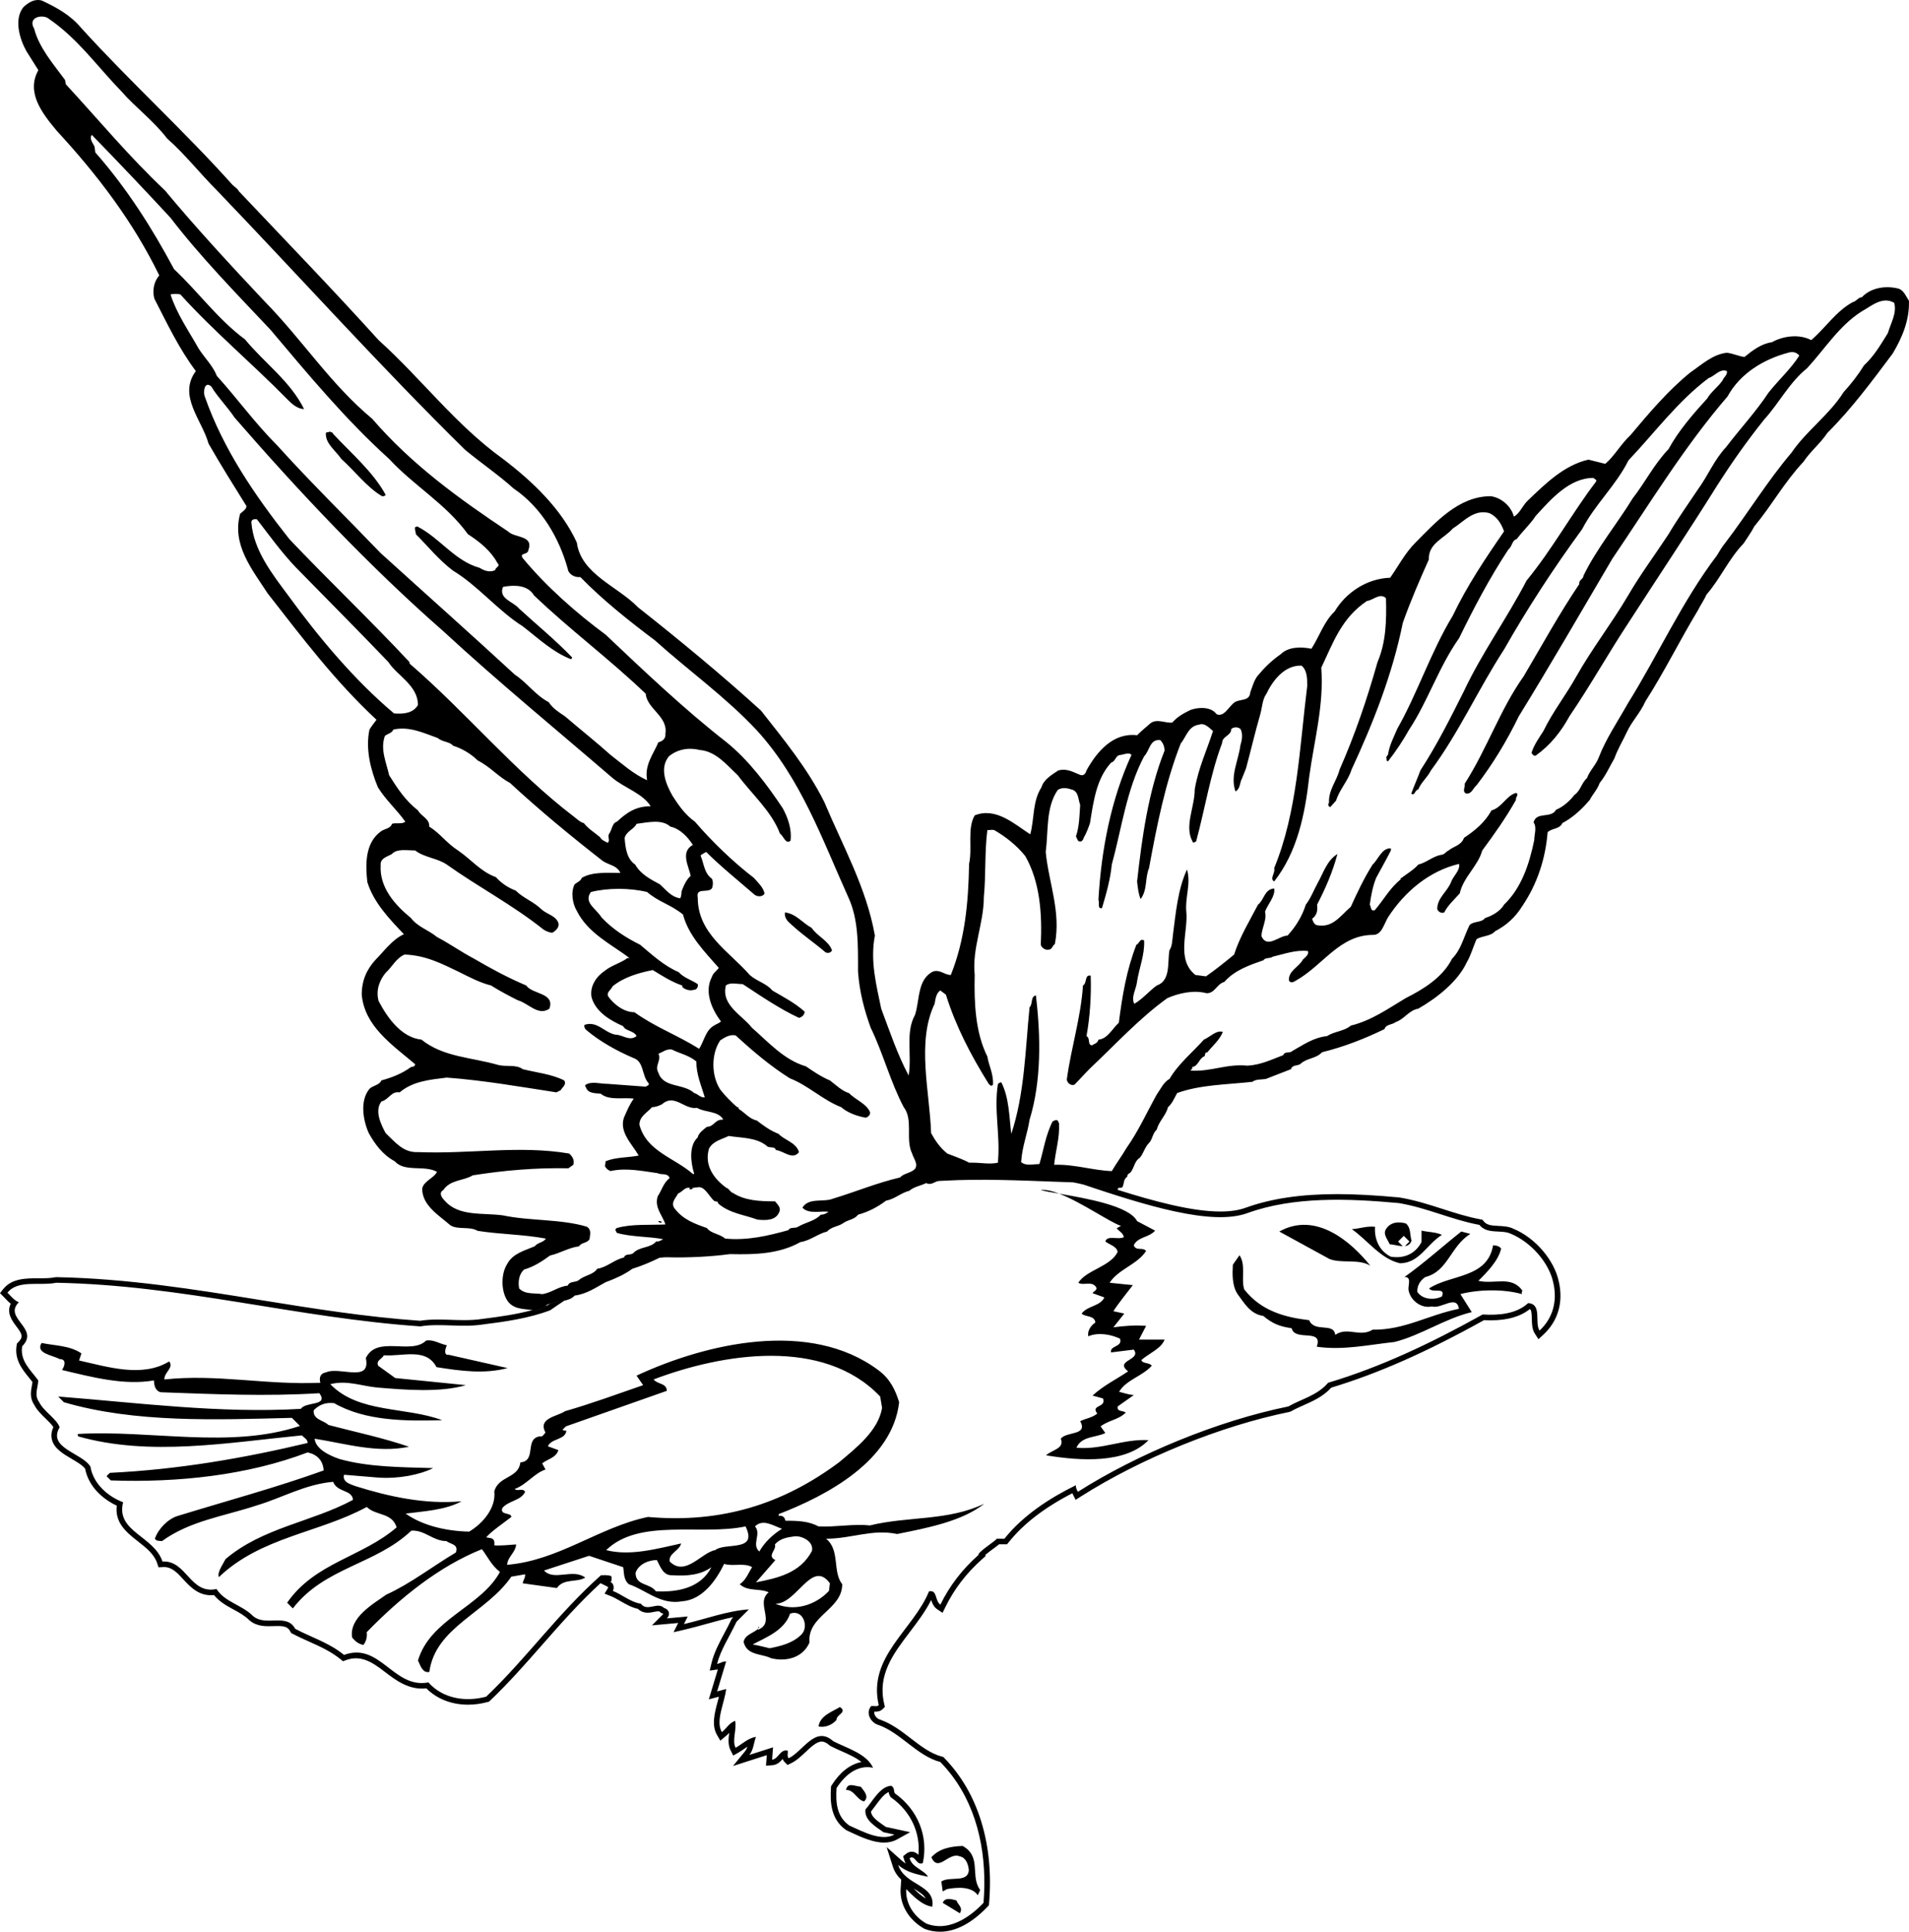<?xml version="1.0" encoding="utf-8"?>
<!-- Generator: Adobe Illustrator 17.0.0, SVG Export Plug-In . SVG Version: 6.00 Build 0)  -->
<!DOCTYPE svg PUBLIC "-//W3C//DTD SVG 1.1//EN" "http://www.w3.org/Graphics/SVG/1.1/DTD/svg11.dtd">
<svg version="1.1" id="Layer_1" xmlns="http://www.w3.org/2000/svg" xmlns:xlink="http://www.w3.org/1999/xlink" x="0px" y="0px"
	 width="214.085px" height="216.629px" viewBox="0 0 214.085 216.629" enable-background="new 0 0 214.085 216.629"
	 xml:space="preserve">
<path d="M124.366,133.221c-1.058,0.056-1.96-0.165-2.871-0.383c6.913,2.315,14.416,4.677,18.412,3.193
	c5.156-1.86,11.215-1.648,16.957-1.118c3.188,0.532,5.901,1.863,9.038,2.446c0.903,1.118,2.497,0.479,3.562,1.01
	c2.18,0.904,4.253,3.191,4.731,5.476c0.479,2.073-0.054,3.987-1.543,5.368c-0.583-0.903,0.32-2.976-1.274-3.083
	c-1.33,1.223-3.296,1.384-5.104,1.277c-0.077,0.043-0.155,0.084-0.232,0.127c-0.015,0.008-0.03,0.016-0.045,0.025
	c-5.442,3.021-11.093,5.725-17.053,7.504c-1.221,1.435-2.976,1.807-4.465,2.659c-7.868,1.594-16.903,5.315-23.602,9.57
	c-0.107-0.215-0.266-0.478-0.212-0.744c-2.925,1.435-5.901,3.349-8.027,6.006h-0.852c-0.159,0.266-2.206,1.543-2.045,1.809
	c-1.86,1.648-3.27,3.508-4.281,5.581c-0.637-0.425-0.32-1.699-1.277-1.487c-1.753,4.307-6.909,7.336-5.635,12.758
	c-0.212,0.213-0.583,0.054-0.849,0.107c-0.691,0.796,0,1.914,0.849,2.127c2.5,0.903,4.307,3.455,6.911,4.145
	c3.643,3.739,5.009,8.824,4.929,13.907c-0.005,0.341-0.017,0.682-0.035,1.023c-0.015,0.287-0.032,0.574-0.056,0.86
	c-0.708,0.751-1.521,1.426-2.396,1.907c-0.046,0.025-0.093,0.048-0.14,0.073c-1.193,0.621-2.499,0.866-3.843,0.359
	c-1.436-0.796-2.393-2.285-2.287-3.879c0.586,0.583,1.755,1.86,2.925,1.965c0.371-2.497-3.083-2.339-3.828-4.677
	c0.957,0.85,2.127,1.062,3.35,1.328c-0.479-0.796-1.755-1.008-2.073-2.073c0.584-0.479,0.796,0.903,1.487,0.532
	c0.64-2.978-0.53-5.954-3.135-7.814c-0.161-0.266,0-0.64-0.427-0.852c-1.274,0.108-2.073,1.755-2.869,2.659
	c-0.161,1.223,1.221,1.968,2.019,2.551l1.223,0.266c-1.435,0.798-3.508-0.317-5.051-1.011c-1.435-1.008-1.54-2.605-1.435-4.199
	c0.903-1.435,2.339-2.659,4.094-2.285c-0.745-1.596-2.925-2.18-4.465-2.978c-2.021-1.807-3.35,1.116-4.998,1.914
	c-0.212-0.213-0.053-0.583-0.107-0.85c-0.849-0.212-1.062,0.957-1.753,1.008l0.105-1.382l-2.656,0.852
	c0.479-0.586,0.479-1.33,0.742-2.021c-0.85,0.107-1.54,0.798-2.285,1.223c-0.425-0.85,0.159-2.073-0.053-3.03
	c-0.745,0.317-0.85,0.745-1.487,1.274c-0.745-1.274,0.317-3.296,0.479-4.836l-1.011,0.266l1.011-3.35
	c-0.374-0.054-0.64,0.212-1.011,0.266c0.371-1.543,1.435-3.137,2.18-4.733c0.479-0.478,1.062-1.062,1.382-1.382
	c-2.393,0.161-4.785,1.064-7.283,1.648l0.425-0.85l-2.339,0.213c0.425-0.425,0.266-1.011-0.32-1.169
	c-0.745-0.745-1.86,0.478-2.605-0.479c-1.116-0.159-2.073-1.01-3.137-1.435c0.161-0.266,0.161-0.798-0.266-1.01
	c0.212-0.105,0.107-0.425,0.107-0.637c-0.371-0.159-0.745-0.107-1.169-0.107c-4.839,4.306-8.293,9.25-12.866,13.61
	c-2.339,0.64-4.89,0.213-6.484-1.594c-3.935,0.745-5.422-4.572-9.463-3.083c-1.701-1.382-3.669-1.968-5.476-2.925
	c-0.957-1.806-3.296-0.212-4.731-1.435c-1.277-1.277-3.137-1.541-4.094-3.03c-2.976,0.637-3.349-3.242-6.059-3.083
	c-0.957-2.871-5.264-3.349-4.414-6.645c-1.701-0.64-3.349-2.075-3.667-3.989c-0.903-1.54-4.839-2.073-3.457-4.411
	c-0.266-0.903-1.806-1.807-2.285-2.817c-0.586-0.798-0.159-1.543-0.107-2.446c-0.85-1.169-2.073-2.18-1.807-3.828
	c2.021-2.019-2.18-3.137-0.371-4.944c-0.479-0.159-0.906-0.691-1.277-1.064c1.169-1.487,3.616-0.742,5.476-1.116
	c14.193,0.266,26.898,3.935,40.826,4.892c2.18-0.373,4.626,0.159,7.019-0.215c2.551-0.317,5.156-0.691,7.549-1.594
	c0.541-0.381,1.065-0.737,1.572-1.07c-0.524,0.107-1.083,0.143-1.577,0.312c-0.099,0.068-0.191,0.128-0.291,0.198
	c-0.08,0.03-0.165,0.049-0.246,0.078c-0.123,0.092-0.238,0.198-0.339,0.336c-0.159,0.156-0.553-0.079-0.553,0.236
	c-0.186-0.05-0.378-0.081-0.573-0.108c-1.804,0.485-3.695,0.75-5.639,0.992c-0.582,0.091-1.217,0.133-1.997,0.133
	c-0.499,0-0.996-0.017-1.488-0.033c-0.497-0.017-0.989-0.033-1.475-0.033c-0.78,0-1.416,0.044-1.992,0.138
	c-6.13-0.426-12.132-1.396-17.937-2.332c-7.331-1.185-14.911-2.408-22.847-2.558l-0.068-0.001l-0.067,0.014
	c-0.56,0.112-1.195,0.112-1.867,0.112c-1.412,0.001-3.012,0.001-3.979,1.231L0,145.01l0.598,0.608
	c0.186,0.196,0.385,0.406,0.605,0.589c-0.511,1.021,0.183,1.938,0.627,2.526c0.64,0.847,0.83,1.172,0.21,1.791l-0.144,0.144
	l-0.032,0.2c-0.258,1.596,0.622,2.679,1.398,3.635c0.129,0.158,0.257,0.316,0.381,0.477c-0.019,0.15-0.047,0.296-0.073,0.438
	c-0.113,0.613-0.252,1.374,0.287,2.148c0.284,0.563,0.783,1.049,1.267,1.519c0.325,0.315,0.686,0.665,0.863,0.952
	c-0.224,0.489-0.279,0.963-0.163,1.412c0.258,0.998,1.258,1.587,2.226,2.156c0.599,0.353,1.218,0.717,1.496,1.102
	c0.394,2.025,2.004,3.42,3.55,4.137c-0.243,1.954,1.141,3.039,2.374,4.006c0.932,0.73,1.812,1.421,2.157,2.455l0.152,0.456
	l0.604-0.031c0.908,0,1.494,0.639,2.173,1.378c0.827,0.901,1.813,1.937,3.442,1.763c0.608,0.757,1.413,1.195,2.194,1.621
	c0.641,0.35,1.245,0.679,1.775,1.206c0.858,0.731,1.853,0.68,2.725,0.655c0.158-0.005,0.314-0.01,0.468-0.01
	c0.81,0,1.148,0.147,1.391,0.605l0.091,0.171l0.17,0.091c0.602,0.318,1.22,0.598,1.842,0.877c1.26,0.566,2.45,1.101,3.532,1.98
	l0.278,0.226l0.336-0.124c1.697-0.628,3.004,0.272,4.372,1.326c1.25,0.963,2.725,2.053,4.641,1.838
	c1.177,1.184,2.822,1.831,4.673,1.831c0.733,0,1.477-0.102,2.21-0.302l0.153-0.042l0.114-0.109c2.106-2.008,4.003-4.168,5.837-6.256
	c2.037-2.32,4.141-4.715,6.545-6.917l0.838,0.418c0.015,0.021,0.015,0.093,0.003,0.119L67.8,178.71l0.689,0.275
	c0.367,0.146,0.729,0.354,1.113,0.575c0.604,0.348,1.227,0.706,1.937,0.857c0.298,0.287,0.669,0.433,1.104,0.433
	c0.257,0,0.502-0.05,0.718-0.094c0.271-0.055,0.548-0.109,0.659,0.003l0.118,0.119l0.162,0.043c0.066,0.019,0.095,0.043,0.04,0.117
	l-1.23,1.229l2.946-0.268l-0.52,1.039l1.305-0.305c0.807-0.188,1.603-0.41,2.392-0.63c1.022-0.284,2.01-0.56,2.982-0.753
	l-0.186,0.239c-0.237,0.508-0.508,1.016-0.777,1.521c-0.578,1.087-1.176,2.211-1.445,3.33l-0.217,0.902l0.914-0.132l-1.013,3.354
	l1.134-0.299c-0.047,0.19-0.1,0.386-0.152,0.586c-0.328,1.228-0.7,2.619-0.065,3.706l0.374,0.641l0.571-0.475
	c0.168-0.141,0.304-0.273,0.424-0.4c-0.081,0.628-0.159,1.33,0.152,1.953l0.297,0.594l0.577-0.329
	c0.242-0.138,0.479-0.302,0.717-0.466c0.1-0.07,0.198-0.139,0.297-0.204c-0.065,0.197-0.146,0.374-0.269,0.523l-1.347,1.646
	l3.791-1.216l-0.09,1.18l0.729-0.055c0.549-0.041,0.89-0.416,1.14-0.699c0.045,0.122,0.116,0.245,0.229,0.357l0.316,0.318
	l0.403-0.196c0.598-0.29,1.122-0.783,1.629-1.261c0.611-0.575,1.242-1.17,1.802-1.17c0.271,0,0.558,0.138,0.873,0.42l0.13,0.09
	c0.368,0.19,0.771,0.369,1.183,0.552c0.818,0.362,1.656,0.733,2.268,1.233c-1.248,0.237-2.409,1.134-3.322,2.584l-0.085,0.135
	l-0.01,0.159c-0.11,1.683,0.005,3.564,1.701,4.755l0.571,0.272c1.147,0.529,2.449,1.129,3.688,1.129c0.544,0,1.034-0.12,1.459-0.355
	l1.457-0.811l-2.725-0.592c-0.081-0.058-0.167-0.117-0.256-0.179c-0.771-0.531-1.37-0.991-1.405-1.543
	c0.164-0.203,0.33-0.43,0.501-0.663c0.444-0.608,0.938-1.285,1.477-1.524c0.022,0.133,0.061,0.297,0.162,0.464l0.066,0.11
	l0.105,0.075c2.141,1.528,3.25,3.923,3.008,6.389c-0.181-0.176-0.423-0.348-0.753-0.348c-0.227,0-0.442,0.082-0.64,0.244
	l-0.323,0.266l0.119,0.4c0.046,0.152,0.104,0.292,0.175,0.42c-0.15-0.096-0.294-0.203-0.433-0.325l-1.71-1.52l0.694,2.18
	c0.197,0.62,0.538,1.087,0.941,1.466L101,211.796c-0.116,1.772,0.908,3.527,2.692,4.509c0.56,0.212,1.14,0.318,1.725,0.318
	c1.755,0,3.6-0.973,5.335-2.814l0.15-0.159l0.018-0.219c0.557-6.609-1.225-12.393-5.015-16.282l-0.121-0.125l-0.168-0.044
	c-1.262-0.335-2.339-1.164-3.479-2.041c-1.04-0.802-2.116-1.631-3.441-2.105c-0.27-0.068-0.539-0.328-0.626-0.604
	c-0.032-0.102-0.038-0.195-0.018-0.282c0.382,0.022,0.709-0.066,0.937-0.295l0.246-0.247l-0.079-0.34
	c-0.766-3.255,1.008-5.592,2.884-8.064c0.861-1.135,1.747-2.302,2.387-3.578c0.109,0.339,0.27,0.765,0.679,1.038l0.599,0.4
	l0.316-0.647c0.982-2.016,2.373-3.827,4.133-5.386l0.392-0.348l-0.062-0.103c0.243-0.21,0.642-0.505,0.887-0.687
	c0.314-0.233,0.524-0.391,0.67-0.515h0.895l0.189-0.236c1.653-2.066,3.99-3.866,7.127-5.487c0.02,0.039,0.039,0.077,0.059,0.115
	l0.312,0.623l0.588-0.374c6.767-4.297,15.729-7.932,23.391-9.484l0.188-0.07c0.441-0.253,0.909-0.461,1.404-0.682
	c1.079-0.48,2.193-0.977,3.101-1.972c5.24-1.58,10.691-3.989,17.126-7.568c0.244,0.012,0.49,0.019,0.737,0.019
	c1.899,0,3.343-0.413,4.4-1.261c0.155,0.082,0.21,0.321,0.227,1.088c0.013,0.579,0.025,1.177,0.339,1.663l0.406,0.629l0.55-0.509
	c1.649-1.529,2.264-3.65,1.73-5.958c-0.506-2.418-2.653-4.911-5.065-5.909c-0.545-0.272-1.136-0.301-1.706-0.329
	c-0.796-0.039-1.301-0.085-1.647-0.515l-0.146-0.18l-0.228-0.043c-1.472-0.273-2.889-0.729-4.259-1.17
	c-1.521-0.489-3.093-0.995-4.837-1.284c-2.764-0.255-4.981-0.374-6.979-0.374c-4.05,0-7.401,0.5-10.254,1.529
	c-0.757,0.28-1.709,0.423-2.832,0.423c-3.173,0-7.391-1.126-11.614-2.464C124.909,133.448,124.435,133.426,124.366,133.221z
	 M102.477,211.791c0.667,0.407,1.129,0.707,1.342,1.105c-0.508-0.295-1.005-0.759-1.374-1.125
	C102.455,211.778,102.466,211.784,102.477,211.791z M74.747,140.989c2.565,0.07,4.947-0.075,7.126-0.352
	c-2.411-0.063-4.89-0.253-7.252,0.074c-0.224,0.12-0.454,0.234-0.684,0.347C74.476,140.979,74.747,140.989,74.747,140.989z
	 M157.979,144.749c0.213,1.064,1.382,2.021,2.605,1.755c1.064,0.318,2.766-1.382,3.03,0.266c-3.454,0.691-6.113,2.392-9.675,2.339
	c-1.435,0.903-2.817-0.374-4.199,0.583c-0.159-1.436-2.339-0.212-2.925-1.648c-2.763-0.317-5.422-1.062-7.282-3.454
	c-0.371-1.116,0.212-2.766-0.532-3.828l-0.742,1.062c-0.054,1.011-0.107,2.341,0.53,3.298c0.691,0.903,1.382,2.231,2.871,2.444
	c1.116,0.906,1.809,1.169,3.191,1.384c0.371,1.54,3.562-0.054,2.817,2.073c2.976,0.425,5.742-0.212,8.718-0.532
	c2.976-0.745,5.581-2.605,8.664-3.35l-1.274-2.019c2.019-0.532,4.836-0.586,6.911,0c-0.054-0.161-0.054-0.266,0.051-0.373
	c-1.223-1.753-3.135-0.691-4.943-1.116c0.957-0.957,2.233-2.234,2.551-3.615c-0.213-0.32-0.691-0.371-0.904-0.371
	c-0.637,3.721-4.731,3.242-7.175,4.836c0.371,0.586,1.912-0.212,1.433,0.906c-0.85,0.425-2.178,0.371-2.764-0.532
	c0-0.64,0.266-1.223,0.904-1.648c2.553-0.639,2.817-3.457,5.051-4.839l-1.011-0.266c-1.965,1.543-4.199,3.562-6.379,5.105
	C158.404,143.155,157.821,144.271,157.979,144.749z M125.234,137.733c0.212,0.317,0.742,0.53,0.796,1.008
	c-0.637,0.32-1.861-0.264-2.073,0.479c0.478,0.373,1.276,0.532,1.382,1.172c-0.798,1.648-3.508,2.019-4.411,3.455
	c0.583,0.371,1.541-0.266,2.019,0.532c0.107,0.317-0.317,0.425-0.425,0.637l1.328,0.478c-0.479,1.01-1.86,0.903-2.551,1.809
	c0.425,0.425,1.435,0.159,1.543,1.008c-0.586,0.374-0.906,1.011-0.798,1.543c1.116-0.479,2.551-0.212,3.562,0.266
	c0.32,0.957-1.169,0.745-1.011,1.541l2.551-0.317c0.906,1.221-2.231,1.169-0.637,2.444c-1.328,0.903-2.71,1.543-3.986,2.712
	l1.169,0.32c0.425,1.062-1.435,0.691-0.637,1.699c-0.586,0.479-1.277,0.532-1.914,0.852c0.903,1.648-1.543,1.116-2.18,1.968
	c0.478,1.116-1.062,1.274-1.648,1.86c3.828,0.637,8.93,0.957,11.484-1.701c-2.82-0.159-5.264,1.116-8.081,0.85
	c0.584-1.328,2.178-1.116,3.242-1.648l-0.532-0.745c0.903-0.691,2.021-0.745,2.817-1.541c-0.266-0.266-1.008-0.054-0.903-0.691
	l1.807-1.277c-0.584-0.054-1.062-0.212-1.648-0.371c0.852-1.384,2.554-1.701,3.669-2.924c-0.266-0.371-1.064-0.213-1.17-0.637
	c0.85-0.745,2.232-1.277,2.605-2.287h-2.871l0.798-1.54c-1.17-0.108-2.446,0-3.669,0.159l1.223-1.541l-1.223-0.266
	c0.532-0.852,1.543-2.075,2.18-2.924l-2.605-0.266c1.01-1.543,3.083-2.021,4.094-3.562c-0.374-0.479-1.118,0.054-1.384-0.637
	c0.427-0.957,1.702-0.852,2.392-1.648l-2.019-1.064c-0.873-1.706-5.634-2.541-8.735-3.078c2.483,0.955,5.767,3.25,6.929,3.61
	L125.234,137.733z M118.784,133.856c-0.816-0.314-1.546-0.484-2.085-0.393C117.183,133.579,117.923,133.707,118.784,133.856z
	 M161.7,138.477c-0.637-0.32-1.699-0.32-2.285-0.479v1.275c-0.637,1.277-1.914,1.914-3.454,1.648
	c-1.277-0.637-1.86-1.965-1.755-3.349c-0.957-0.105-1.702,0.212-2.605,0.266c1.809,1.276,3.242,3.349,5.422,3.828
	C159.203,141.612,159.947,139.593,161.7,138.477z M155.428,137.838c-0.371,0.586,0.212,1.169,0.425,1.701
	c0.12,0,0.259,0.02,0.404,0.046c0.331,0.059,0.703,0.148,1.047,0.158l-0.517-0.517l0.155-0.154l0.485-0.483l0.156,0.156l0.481,0.483
	l-0.51,0.51c0.329-0.041,0.606-0.205,0.746-0.625c-0.07-0.211-0.1-0.44-0.129-0.669c-0.059-0.462-0.118-0.925-0.508-1.245
	C156.917,136.988,155.96,136.988,155.428,137.838z M143.468,138.104l5.634,3.083c1.382,0.532,3.242-0.054,4.57,0.745
	C151.495,139.22,147.56,135.819,143.468,138.104z M85.017,182.639c0.063-0.075,0.112-0.156,0.134-0.251
	C85.033,182.429,85.031,182.526,85.017,182.639z M91.796,171.171c-1.116-0.584-2.234-0.637-3.72-0.637
	c-0.054-0.371-0.32-0.637-0.745-0.532v-0.212c5.368-2.073,12.758-5.954,13.503-12.546c-0.427-1.382-1.011-2.605-2.288-3.562
	c-7.707-5.796-19.403-3.032-27.164,0.583l0.745,1.064c-2.925,1.011-5.796,2.073-8.772,2.925c-0.798,0.583-3.083,0.742-2.18,2.39
	c-0.159,0.161-0.32,0.532-0.637,0.427c-1.755,0.266-0.32,2.763-2.18,2.922c-0.213,1.809-2.446,1.489-2.925,3.244
	c0.212,1.807-1.221,3.562-2.817,4.519c-2.605-0.054-5.261-0.691-7.124-2.021c1.968-0.266,4.414-0.371,6.274-1.382
	c-4.094,0.374-8.188-0.532-11.909-1.701c-0.532-0.212-1.489-0.425-1.274-1.274l3.826,0.317c2.288,0.161,4.68-0.317,6.167-1.062
	c-3.613-0.107-7.229-0.107-10.471-1.011c-1.118-0.371-2.712-1.116-2.819-2.285c3.403,0.53,6.965,1.648,10.58,0.903
	c-2.925-1.011-6.008-1.648-9.037-2.446c-0.532-0.532-1.755-0.584-1.648-1.648c0.637-0.637,1.328-0.903,2.285-0.798
	c3.508,2.021,8.081,2.021,12.121,1.914c-4.094-1.54-9.355-0.745-12.546-4.04c1.86-0.479,3.508,0.213,5.263,0.374
	c3.137,0.266,7.07,0.583,9.941-0.266l-7.922-0.798l-1.914-1.382c-0.264-0.586,0.427-0.745,0.64-1.169
	c2.073,0.159,4.731-0.903,5.901,1.328c2.659,0.427,5.368,0.798,7.973,0.107l-6.591-1.489c-0.637,0.107-0.371-0.796-0.212-1.062
	c-0.798-0.161-1.543-0.691-2.339-0.532c-1.648,1.648-5.529-0.637-6.753,1.968c0.586,2.817-2.922,0.904-4.465,1.594
	c-0.637,0.105-0.798,0.584-0.637,1.169c-6.113,0.266-11.643-1.011-17.489-0.371c-0.054-0.798,1.116-1.33,0.53-2.021
	c-3.029,1.86-6.963,0.586-10.1-0.107l0.266-0.796c-1.328-0.903-2.976-0.852-4.465-1.169c-0.745,1.169,1.274,1.382,2.019,1.807
	c0.852,0,0.532,0.852,0.266,1.223c3.349,0.798,6.965,1.755,10.314,1.169c0,0.532,0.159,1.223,0.796,1.33
	c5.954,0.212,11.75,0.478,17.755,0.105c1.064,1.489-1.54,0.903-2.073,1.755c-9.143,0.53-18.341-0.691-27.218-1.382l0.637,0.637
	c7.976,2.339,17.065,1.968,25.57,1.753l0.903,0.906c-7.814,2.605-16.691,0.425-24.931,0.903l0.054,0.266
	c8.027,2.285,16.85,0.691,25.091-0.108c0.264,0.266,0.691,0.479,0.637,0.852c-7.124,1.699-14.46,2.976-22.167,3.349l-0.373,0.371
	l0.478,0.478c7.602,0.266,15.363-0.586,22.062-3.137c1.062,0.212,1.753,0.904,1.807,2.021c-5.315,1.914-10.844,3.401-16.374,5.102
	c-1.062,0.32-2.178,1.435-2.551,2.554c0.212,0.317,0.532,0.212,0.798,0.264c3.137-2.285,7.07-2.817,10.578-3.987
	c2.871-0.849,5.476-2.392,8.613-2.659c0.479,1.223,2.127,0.852,2.231,2.021c-4.624,2.498-10.1,3.083-14.299,6.645
	c-0.32,0.637-0.957,1.489-0.745,2.019c4.731-4.519,11.215-4.943,16.586-7.868c1.011,1.011,2.817,0.586,3.35,2.288
	c-3.882,3.349-9.145,3.933-12.28,8.452l0.637,0.64c3.562-4.626,9.25-4.892,13.29-8.72c1.487-0.105,2.444,1.169,3.933,1.169
	c0.478,0.374,1.382,0.32,1.064,1.277c-2.605,1.543-5.105,3.508-7.815,4.731c-1.489,1.064-4.148,2.551-3.828,4.785
	c0.371,0.479,0.745,0.745,1.274,0.852c0.32-0.427,0.427-0.852,0.373-1.435c3.774-3.882,8.132-7.39,12.917-9.304
	c0.64,0.85,1.064,1.807,2.021,2.551c-2.126,3.933-7.815,5.263-9.196,9.941c0.264,0.479,0.479,1.436,1.274,1.277
	c0.691-5.051,6.379-6.594,9.196-10.686l1.543-0.266c0.054,0.371-0.212,0.637-0.266,1.011l3.828,0.53
	c0.796-1.116,2.18-0.584,3.188-1.169c-1.382-1.062-3.508,0.425-4.624-0.796l5.049-1.65l3.828,1.277c0.107,0.532,0,1.382,0.64,1.914
	c0.888,0.296,1.709,0.817,2.576,1.252c0.119,0.06,0.239,0.115,0.36,0.171c0.898,0.412,1.861,0.691,3.015,0.491
	c2.287-0.159,3.828-2.339,4.731-4.199c0.957,0.317,2.287-0.161,3.137,0.371c-0.425,0.637-0.637,1.382-1.382,1.914
	c0.15,0.15,0.32,0.25,0.498,0.332c0.227,0.105,0.471,0.173,0.725,0.213c0.678,0.106,1.415,0.072,2.019,0.358
	c-1.541,1.223,0.852,3.403-1.221,4.201c0.013-0.042,0.02-0.083,0.025-0.123c-0.398,0.471-1.482,0.632-1.621,1.505
	c0.007,0.031,0.023,0.05,0.031,0.079c0.091,0.314,0.235,0.552,0.42,0.731c0.665,0.643,1.818,0.588,2.632,0.996
	c1.701,0.425,3.562-0.053,4.307-1.753c-0.266-3.032,3.669-3.669,3.669-6.54c-1.118-1.435-0.215-3.828-1.809-5.105
	c2.871,0,5.156-1.116,7.976-0.53c3.455-0.691,7.283-1.435,9.78-3.403c-4.094,1.968-8.505,1.382-12.863,2.446
	C95.729,170.854,93.603,171.278,91.796,171.171z M86.32,184.835c-0.691-0.159-1.277-0.32-1.914-0.425
	c1.382-0.745,3.562-1.543,4.199-3.457c1.489-0.532,2.126,1.489,1.277,2.339C88.925,184.249,87.648,184.569,86.32,184.835z
	 M84.777,177.445l2.18-2.5c-1.008-0.479,0.161-1.116-0.054-1.753c0.586-0.691,1.435-0.798,2.18-0.904
	c0.745-0.107,2.234,0.53,1.968,1.648C89.723,176.434,87.17,176.967,84.777,177.445z M73.609,178.456
	c-0.016-0.001-0.032,0-0.047-0.001c-0.01-0.014-0.024-0.023-0.034-0.036c-0.657-0.904-2.254-0.572-2.254-2.039
	c0.32-0.957,1.435-1.435,2.392-1.435c0.373,0.693,0.691,1.755,1.702,1.701c1.594,0.107,3.191,0,4.414-0.903
	C78.567,178.12,75.936,178.554,73.609,178.456z M54.796,172.448l-0.266-0.053c0.586-0.691,1.86-1.541,2.817-2.285
	c0-0.532-1.328-0.161-1.008-1.011c0.742-0.85,2.073-0.798,2.551-1.807c-0.266-0.478-0.852,0-1.169-0.32
	c1.328-0.479,2.18-1.755,3.454-2.18l-0.371-0.691c0.584-0.478,1.594-0.637,1.807-1.489l-1.169-0.425
	c0.371-0.904,1.968-0.691,2.073-1.755c-0.213,0-0.317,0-0.425-0.105l0.371-0.373l11.325-3.987c-0.054-0.903-1.011-0.691-1.489-1.277
	c7.707-2.922,19.032-4.782,25.411,1.914l0.213,1.277c-0.427,2.551-2.871,4.465-4.839,6.113c-6.22,4.626-13.129,6.86-21.422,6.115
	c-5.53,1.169-9.995,4.89-15.79,5.368c0.054-0.903,0.957-1.382,1.011-2.285c-0.798,0.054-1.755,0.159-2.446,0.105
	C55.486,172.714,55.382,172.502,54.796,172.448z M86.957,179.838c2.392,0.054,4.094-5.051,6.113-2.287l-0.105,0.852
	C91.423,180.05,89.03,180.741,86.957,179.838z M87.702,171.437c-1.116,0.691-1.968,1.543-2.551,2.551
	c-0.903-0.796,0.266-1.965-0.479-2.817C85.575,170.268,86.745,171.12,87.702,171.437z M83.608,171.171
	c1.436,2.924-2.285,1.755-3.401,2.659c-1.543,0.266-3.349,3.029-5.105,1.277c-0.159-0.903,1.118-1.223,1.277-2.021
	c-2.712,0.586-5.688,1.436-8.4,0.745C71.702,170.214,78.611,172.236,83.608,171.171z M94.188,191.426
	c-0.852,0.532-2.234,0.957-2.392,2.18c0.691,0.159,1.54-0.159,2.019-0.745C93.764,192.278,95.092,192.012,94.188,191.426z
	 M107.957,207.004c-1.33,0.054-2.605,0.266-3.51,1.274c0.798,1.755,1.914-0.637,3.191-0.105c0.637,0.105,0.957,0.85,1.011,1.54
	c-0.107,1.489-2.127,0.64-3.083,1.277l0.159,1.116l0.478-0.266c1.169-0.212,2.763-0.317,3.454,0.693l0.055-0.121l0.211-0.465
	c-0.071-0.097-0.132-0.195-0.185-0.295C108.908,210.099,110.003,208.153,107.957,207.004z M94.879,200.73
	c0.903-0.054,1.223,1.118,2.019,1.277c0.64-0.532-0.054-1.223-0.371-1.648C95.836,200.305,95.038,199.827,94.879,200.73z
	 M107.264,213.117c-0.425-0.105-1.274-0.425-1.54,0.266l1.914,1.169C108.062,213.915,107.371,213.542,107.264,213.117z
	 M212.976,32.387c-1.419-0.394-3.153-0.159-4.178,0.945c-0.395,0-0.63,0.474-1.025,0.551c-1.891,1.027-3.074,2.918-4.652,4.258
	c-1.34-0.71-3.154-0.472-4.414,0.238c-1.183,0.156-2.208,0.945-3.074,1.655c-0.63-0.079-1.263-0.394-1.972-0.474
	c-1.576,0.159-2.836,1.342-4.099,2.208c-2.444,1.972-4.652,4.572-6.701,7.016c-1.104,1.025-1.814,2.367-2.838,3.233l-1.891-0.474
	c-2.759,0.632-4.888,2.761-6.86,4.652c-0.551,0.553-0.866,1.419-1.496,1.734c-0.315-1.181-1.419-2.129-2.603-2.285
	c-3.627,0-6.227,2.995-8.435,5.203c-1.181,1.183-1.891,2.602-2.838,3.942c-2.6,0.079-4.967,1.655-6.227,3.784
	c-1.184,1.104-1.734,2.838-2.603,4.178c-1.181-0.236-2.6-0.236-3.469,0.633c-1.025,0.709-1.811,1.496-2.6,2.444
	c-0.394,0.551-0.553,1.181-0.789,1.814c-0.079,1.025-1.104,0.71-1.734,1.102c-0.63,0.394-1.183,1.734-2.049,1.342
	c-0.63-0.868-2.049-0.789-2.918-0.474c-0.789,0.395-1.419,0.71-2.049,1.419c-0.789,0.079-1.734-0.474-2.444,0.079
	c-0.551,0.472-1.025,0.866-1.499,1.34c-2.679-0.315-4.493,1.814-5.674,3.942c-0.079,0.315-0.317,0.709-0.789,0.471
	c-0.789-0.315-1.419-0.71-2.365-0.471c-0.709,0.471-1.657,1.025-1.893,1.891c-1.025,1.578-0.789,3.548-1.26,5.282
	c-1.814-1.181-3.863-3.074-6.23-2.129c-0.866,1.499-0.236,3.627-0.63,5.441c-0.079,4.416-0.474,8.515-2.049,12.457
	c-0.71,0-1.184-0.63-1.97-0.395c-1.813,0.866-1.498,3.233-2.052,4.888c-1.102,1.97-0.315,4.493-0.709,6.781
	c-1.26-2.367-2.126-4.967-3.074-7.49c-0.551-2.68-1.26-5.362-0.709-8.2c-0.945-5.361-3.625-10.09-5.674-14.978
	c-1.894-3.787-4.496-6.94-7.097-10.25c-4.416-4.022-9.304-8.041-13.797-11.589c-2.285-2.367-6.386-3.707-6.857-7.254
	c-1.734-3.784-4.967-6.858-8.279-9.381c-5.359-3.863-9.065-8.909-13.953-13.325c-5.282-5.833-10.169-10.879-15.687-16.712
	c-0.079-0.238-0.474-0.474-0.71-0.71C20.778,14.807,14.471,9.051,9.11,3.139C7.85,1.64,6.351,0.851,4.696,0.062
	C3.83-0.173,3.198,0.301,2.647,0.772C1.543,2.114,2.173,4.32,2.962,5.739l1.34,2.129c-1.419,2.523,0.474,4.888,2.049,6.781
	c4.652,5.046,8.594,10.249,11.512,16.241c-0.633,0.709-0.789,1.734-0.553,2.602c1.419,2.759,2.759,5.597,4.652,8.121
	c-2.049,2.759,0.71,5.518,1.419,8.12c1.34,2.364,2.838,4.729,4.257,7.016c0,0.394-0.474,0.63-0.709,0.866
	c-0.948,3.469,1.34,6.23,3.074,8.909c3.942,5.046,7.488,9.775,12.219,14.191c-0.236,0.315-0.551,0.709-0.789,1.104
	c-0.471,2.206,0.159,4.572,0.945,6.463c0.868,1.419,2.129,2.523,3.076,3.863c-0.394,0.317-1.025,0.079-1.498,0.238
	c-0.159,0.551-0.868,0.551-1.261,0.866c-1.734,1.263-1.734,3.627-1.498,5.676c0.71,2.287,2.444,4.101,4.099,5.835
	c-1.34,0.63-2.208,1.891-3.153,2.838c-1.025,1.104-1.576,2.365-1.576,3.94c0.315,3.548,3.389,5.6,5.992,7.805
	c0,0.238-0.318,0.315-0.474,0.315c-0.945,0.71-2.129,1.183-3.312,1.499c-0.236,0.553-0.945,0.553-1.34,0.947
	c-1.104,1.34-0.71,3.546-0.079,4.965c0.71,1.263,1.578,2.446,2.918,3.156c1.104,1.26,3.312,0.392,4.731,1.181
	c-0.317,0.71-1.498,1.025-1.657,1.893c0,1.891,1.893,2.995,3.153,4.099c0.868,0.553,2.129,0.079,3.076,0.63
	c2.521,0.395,5.123,0.395,7.647,0.868c-0.315,0.474-0.868,0.395-1.263,0.866c-1.104,0.474-2.444,0.789-3.074,1.972
	c-0.71,1.104-0.71,2.995,0,4.099c0.665,0.997,1.776,0.933,2.816,1.075c0.194,0.027,0.387,0.058,0.573,0.108
	c0-0.315,0.395-0.079,0.553-0.236c0.1-0.137,0.216-0.244,0.339-0.336c0.164-0.122,0.344-0.21,0.536-0.275
	c0.493-0.169,1.053-0.205,1.577-0.312c0.442-0.09,0.858-0.233,1.173-0.576c1.342-0.159,2.444-0.945,3.471-1.499
	c0.344-0.123,0.676-0.257,1.002-0.398c0.22-0.095,0.437-0.192,0.647-0.297c0.478-0.238,0.93-0.501,1.345-0.804
	c1.021-0.319,2.041-0.745,3.02-1.228c0.23-0.114,0.46-0.227,0.684-0.347c2.362-0.327,4.841-0.137,7.252-0.074
	c2.82,0.074,5.548-0.028,7.885-1.345c1.104-0.159,1.972-0.945,2.997-1.184c0.471-0.551,1.26-0.551,1.811-0.945
	c0.553-0.394,1.263-0.394,1.657-0.945c1.181-0.318,2.206-0.868,3.153-1.578c0.945-0.159,1.655-0.868,2.6-1.104
	c0.553-0.474,1.263-0.551,1.893-0.866c0.63,0.315,0.945-0.238,1.498-0.238c0.183-0.012,0.371-0.017,0.556-0.027
	c4.085-0.226,8.479-0.031,12.671,0.124c0.588,0.022,1.173,0.043,1.751,0.062c0.392,0.069,0.771,0.157,1.148,0.247
	c0.911,0.217,1.813,0.439,2.871,0.383c0.069,0.205,0.543,0.227,0.876,0.18c0.051-0.007,0.107-0.011,0.149-0.022
	c-0.077-0.317,0.315-0.079,0.474-0.238c0.236-0.394,0.079-0.866,0.551-1.181c0-0.395,0.317-0.315,0.474-0.633
	c0.315-0.471,0.395-1.181,0.945-1.496c0.395-0.474,0.553-1.184,1.025-1.657c0.395-0.394,0.395-1.104,0.868-1.496
	c0.236-0.948,1.025-1.578,1.261-2.523c0.474-0.395,0.709-1.025,1.025-1.578c2.603-0.945,5.6-0.945,8.435-1.26
	c0.394-0.315,1.025-0.238,1.498-0.315l2.838-1.104c0.159-0.553,0.789-0.315,1.104-0.63c0.71-0.633,1.734-0.553,2.365-1.263
	c2.523-0.63,4.731-1.498,7.016-2.6c0.159-0.553,0.868-0.474,1.26-0.789c0.948-0.315,1.498-1.34,2.523-1.498
	c2.049-1.183,4.416-2.997,5.441-5.203c0.472-0.789,0.71-1.734,1.104-2.602c0.71-0.395,1.576-0.315,2.05-0.866
	c1.34-0.71,2.285-1.578,3.074-2.838c1.655-2.444,2.6-5.282,2.838-8.279c0.471-0.474,1.34-0.315,1.655-1.025
	c1.183-0.63,2.129-1.499,3.074-2.603c0.315-0.63,0.868-1.181,1.104-1.891c0.71-0.868,1.104-1.814,1.655-2.759
	c0.394-1.104,0.948-1.972,1.419-2.997c0.553-1.183,1.498-2.129,2.052-3.389c2.126-3.312,3.861-6.86,5.912-10.249
	c0.315-0.632,0.71-1.183,0.945-1.734c1.576-1.814,2.444-3.943,4.178-5.756c0.395-0.63,0.868-1.263,1.184-1.893
	c1.97-2.364,3.31-4.888,5.518-7.252c0.789-1.183,1.891-2.049,2.679-3.233c2.759-2.759,4.967-5.756,7.331-8.909
	c1.025-1.734,1.893-3.704,1.814-5.912C213.765,33.253,213.529,32.623,212.976,32.387z M7.299,8.972
	C5.959,7.158,4.381,5.345,3.83,3.216c-0.789-1.34,1.025-1.655,1.655-1.102c3.233,2.206,5.439,5.359,8.12,8.12
	c1.576,1.811,3.625,3.31,5.123,5.282c2.049,1.811,3.627,3.863,5.597,5.833c9.224,9.619,18.369,19.789,27.83,29.092
	c1.811,1.496,3.783,2.838,5.438,4.335c3.154,2.129,5.123,5.597,6.071,8.989c0.077,0.63,0.787,1.025,1.419,0.945
	c2.444,2.523,5.518,4.967,8.356,7.095c3.863,3.469,7.882,6.307,11.43,10.09c4.967,5.441,7.331,12.221,10.249,18.687
	c1.181,2.521,1.104,5.438,1.104,8.356c0.156,2.285,0.709,4.337,1.419,6.307c1.419,2.918,2.206,6.071,3.704,8.909
	c1.104,1.419,0.159,3.625,0.945,5.202c0.159,0.551,0.71,1.183,0.315,1.734c-0.471,0.474-1.26,0.474-1.655,0.945
	c-2.68,0.633-4.888,1.578-7.488,2.367c-1.104,0.472-2.761-0.159-3.471,1.025c0.71,0.789,2.208,0.315,2.918,0.471
	c-0.236,0.159-0.472,0.318-0.866,0.318c-0.632,0.71-1.734,0.866-2.523,1.34c-0.315,0.236-0.945,0-1.104,0.394
	c-2.285,0.63-4.573,1.181-7.096,0.945c-0.63-0.551-1.576-0.551-2.049-1.183c-1.34-0.472-2.68-0.945-3.627-2.206
	c-0.471-0.633,0.159-1.184,0.394-1.657c0.553-0.236,0.789-0.789,1.342-0.63l-0.079,0.159c0.157,0,0.236,0,0.395-0.079l-0.079-0.079
	l0.63-0.079c0.789-0.156,1.261,1.025,1.814,1.499c0.157,0.159,0.474,0,0.474,0.315c1.26,1.104,2.915,1.263,4.414,1.814
	c0.866,0.079,2.049,0.159,2.444-0.868c0.236-0.471-0.236-0.866-0.474-1.181c-1.734,0-3.389-0.079-4.729-0.948
	c-0.315-0.077-0.474-0.551-0.71-0.551c-1.419-1.025-2.523-2.523-1.972-4.414c0.474-0.868,1.419-1.027,2.208-1.419
	c1.499,0.236,3.074,0.156,4.258,1.102c0.236,0.317,0.945,0,1.025,0.474c0.868,0.079,1.893,1.183,2.602,0.236
	c-0.315-1.102-1.657-1.34-2.287-2.049c-0.866-0.315-1.734-0.945-2.444-1.499c-0.789-0.156-1.34-0.866-1.97-1.26
	c-0.159-0.079,0-0.315-0.238-0.236c-0.71-0.63-1.34-1.263-1.891-1.972c-1.025-1.576-1.025-4.019,0-5.518
	c0.471-0.315,1.104-0.71,1.734-0.551c1.97,1.811,3.942,3.469,6.071,4.808c2.05,0.789,3.704,2.444,5.754,3.233
	c0.709,0.63,1.813,1.025,2.759,1.181c0.315-0.077,0.553-0.394,0.474-0.63c-0.394-0.945-1.578-1.34-2.365-2.129
	c-0.789-0.236-1.498-0.945-2.129-1.419c-0.948-0.395-1.893-1.025-2.682-1.576c-2.444-0.71-4.178-2.682-6.068-4.337
	c-1.104-1.419-3.469-2.523-2.918-4.731c0.474-0.394,1.26-0.156,1.893-0.156c2.049,1.34,4.099,2.759,6.307,3.784
	c0.315-0.079,0.63-0.315,0.63-0.71c-1.183-1.025-2.287-1.576-3.627-2.364c-0.63-0.789-1.734-1.025-2.523-1.734
	c-2.365-2.682-5.833-4.652-5.833-8.674c-0.236-1.181,1.104-0.472,1.578-1.025c0.156-0.315,0.156-0.866,0-1.104
	c-0.868-0.63-0.868-1.655-1.263-2.6c0.159-0.159,0.394-0.238,0.63-0.395c1.657,1.655,3.627,3.233,5.441,4.808
	c0.315,0.238,0.945,0.238,1.104-0.156c-0.159-0.71-0.709-1.183-1.183-1.734c-2.364-1.814-4.729-4.101-6.622-6.309
	c-1.104-0.787-1.814-1.811-2.523-2.915c-0.709-1.263-1.498-3.077-0.394-4.416c0.948-0.789,2.208-1.025,3.469-0.71
	c1.814,0.159,2.997,1.657,4.257,2.838c1.578,2.129,3.784,4.022,4.731,6.545c0.395,0.236,0.63,1.26,1.181,0.786
	c0.159-1.34-0.315-2.6-0.866-3.625c-1.734-2.603-3.784-5.362-6.307-7.411c-4.652-3.627-9.066-7.805-13.559-12.063
	c-3.312-2.444-6.701-5.441-9.304-8.594c-0.395-0.63,0.553-0.315,0.63-0.866c0.633-1.734-1.496-1.342-2.285-2.129
	c-5.441-3.627-10.8-7.49-15.216-12.616c-4.729-3.94-7.803-8.83-12.14-13.244c-3.784-4.022-7.647-8.2-11.115-12.378
	c-3.942-3.704-7.411-7.885-11.117-11.904L7.299,8.972z M77.854,110.989c0.315,0,0.474-0.395,0.394-0.63
	c-0.709-0.474-1.575-0.71-2.129-1.34c-1.655-0.709-2.918-1.893-4.334-3.076c-1.578-0.787-3.076-1.734-4.337-3.074
	c-0.553-0.945-2.049-1.655-1.183-2.838c1.893-0.474,4.337-0.474,6.307,0c1.263,1.104,2.682,1.419,4.022,2.523
	c0.63,2.364,2.364,4.099,4.019,5.992c-0.315,0.394-0.63,0.551-0.787,1.025c-0.868,1.655,0,3.627,1.025,4.967
	c-0.238,0.236-0.553,0.315-0.789,0.474c-0.945,0.551-1.104,1.734-1.655,2.6c-2.367-1.496-4.967-2.444-7.254-4.099
	c-1.181,0-2.285-0.868-2.915-1.734c-0.315-0.474,0.315-0.789,0.471-1.183c1.263-1.025,2.918-1.498,4.493-1.814
	c1.027,0.63,2.129,1.34,3.312,1.734v0.159C76.83,110.989,77.383,111.147,77.854,110.989z M77.46,98.216
	c-0.472,0.395-0.787,1.104-1.025,1.734c0,0.315-0.079,0.71-0.156,0.789c-1.025-0.156-1.578-0.945-2.287-1.576
	c-1.025-0.553-2.129-1.104-2.759-2.208c-0.945-0.63-1.104-1.893-1.183-2.997c0.238-0.787,1.027-0.945,1.342-1.576
	c1.26-0.159,2.838-0.553,3.784,0.315c1.104,0.236,1.97,1.183,2.523,2.049C76.279,95.537,77.224,97.112,77.46,98.216z
	 M73.835,118.163c0.471-0.159,0.866-0.553,1.496-0.474c0.948,0.474,1.893,0.63,2.759,1.34c0,1.499,0.553,2.682,0.948,4.022
	c-0.474,0.079-0.789-0.394-1.183-0.474c-1.181-1.104-3.469-0.551-4.019-2.285C73.361,119.503,74.229,118.873,73.835,118.163z
	 M73.125,124.155c0.394,0,0.787-0.159,1.104-0.315c1.417-1.263,2.521,0.63,3.94,0.395c0.948,0.551,2.288,0.315,2.918,1.26
	l-0.079,0.079c-0.789-0.079-0.945,0.787-1.734,0.787c-0.395,0.317-0.945,0.71-1.025,1.183c-1.025,0.945-0.789,2.838-0.394,4.101
	h-0.156c-2.052-1.813-5.205-2.523-5.992-5.52C71.706,125.18,72.572,124.785,73.125,124.155z M19.123,33.018
	c0.315-0.079,0.789-0.079,1.104,0c3.784,4.178,8.041,7.726,12.06,11.825c0.474,0.474,1.104,1.027,1.813,1.027
	c-1.575-3.156-4.414-5.126-6.622-7.805c-3.074-2.287-5.123-5.205-7.962-7.885c-2.444-4.573-5.282-9.066-8.83-13.087l-0.079-0.63
	c-0.156-0.394-0.63-0.868-0.315-1.34c2.918,2.995,5.991,6.227,8.83,9.301c3.389,4.416,7.331,8.435,11.194,12.536
	c4.258,5.046,8.435,10.09,13.323,14.506c2.759,2.995,6.386,5.044,8.83,8.435c1.34,0.866,2.6,1.891,3.31,3.233
	c0.394,0.394-0.236,0.471-0.236,0.787C54.99,64.236,54.28,64,53.809,63.685c-2.838-0.789-4.416-3.312-7.016-4.652l-0.236,0.079
	c-0.079,0.315,0.077,0.474,0.077,0.789c1.342,1.34,2.602,2.918,4.178,4.099c2.761,1.655,5.047,4.493,7.805,6.23
	c1.734,1.34,3.389,2.915,5.441,3.704c0-0.079,0.156-0.159,0.077-0.236c-1.891-1.972-3.94-3.627-5.912-5.441
	c-0.63-0.789-2.364-1.104-1.814-2.444c1.263-0.236,2.761-0.236,3.471,0.945c3.94,3.786,8.512,7.175,12.534,11.038
	c0.156,1.734,2.521,2.523,2.206,4.493c0.079,0.553-0.392,0.868-0.787,0.948c-0.553,1.34-1.578,2.523-1.263,4.257
	c-1.575-0.71-2.759-1.814-4.099-2.838c-1.578-1.419-3.469-2.918-5.123-4.337c-0.709-0.474-1.342-0.868-1.813-1.578
	c-1.499-0.787-2.444-2.206-3.784-3.074c-5.046-4.652-10.013-9.065-15.057-13.638c-3.942-4.101-7.964-8.041-11.589-12.063
	c-2.523-2.523-4.493-5.282-6.781-7.805c-0.474-1.183-1.34-1.97-2.049-3.074C21.173,37.116,19.833,35.226,19.123,33.018z
	 M22.986,44.527c-0.236-0.471-0.079-1.891,0.71-1.181c0.71,1.181,1.814,2.285,2.6,3.469c7.255,8.356,15.137,16.714,23.416,23.967
	c6.148,5.676,12.77,11.115,18.997,16.476c1.34,1.104,3.391,1.734,4.258,3.153c-1.655,0-2.68,0.71-3.784,1.734
	c-0.553,0.159-0.553,0.948-0.868,1.342c-0.236,0.394,0.159,0.71-0.156,1.025c-0.315-0.159-0.71-0.315-0.868-0.63
	c-0.551-0.474-1.34-0.947-1.811-1.578c-0.395-0.079-0.789-0.474-1.104-0.71c-6.701-5.123-12.063-11.668-18.449-17.186V74.25
	c-4.414-4.729-9.145-9.224-13.479-13.797C28.584,55.565,25.036,50.362,22.986,44.527z M32.367,66.839
	c-1.814-2.444-3.943-5.124-4.178-8.277c0-0.318,0.394-0.394,0.63-0.318c1.34,1.737,2.759,3.707,4.337,5.361
	c3.389,3.469,7.016,7.096,10.405,10.644c0.945,1.498,3.312,2.602,3.312,4.808c-0.553,0.948-1.657,1.027-2.682,0.948
	C39.778,76.299,35.756,71.491,32.367,66.839z M60.827,145.125c-0.868-0.156-1.893,0.079-2.603-0.63
	c-0.156-0.789,0-1.655,0.553-2.129c1.104-0.315,2.049-0.945,2.915-1.576c1.104-0.238,2.049-0.868,3.233-1.027
	c0.315-0.471,0.868-0.315,1.183-0.787c0.077-0.553,0.236-1.104-0.315-1.419c-2.918-0.868-6.386-0.63-9.383-1.263
	c-2.285-0.315-4.965,0.159-6.542-1.655c-0.315-0.315-0.71-0.868-0.156-1.183c0.786-1.181,2.285-1.025,3.31-1.655
	c3.468-0.551,7.096-0.866,10.72-0.789l0.553-0.394c0.156-0.472-0.08-0.945-0.474-1.261c-5.597-0.945-11.115,0.079-16.948-0.159
	c-1.657,0.079-2.523-1.102-3.627-2.129c-0.551-1.025-1.26-2.521-0.474-3.545c0.868-0.238,1.104-1.183,2.049-1.027
	c1.498-1.26,3.391-1.419,5.282-1.655c4.178,0.315,8.199,1.025,12.298,1.655l0.474-0.236c0.156-0.315,0.71-0.63,0.394-1.104
	c-1.419-0.71-3.074-0.866-4.652-1.261c-0.71-0.553-1.891-0.238-2.759-0.474c-2.995-0.866-6.148-0.866-8.592-2.838
	c-2.287-0.236-3.863-2.523-4.811-4.337c-0.315-1.181,0.079-2.285,0.789-3.153c0.71-0.63,1.183-1.655,2.129-2.049
	c2.365,0.079,4.178,1.025,6.148,1.972c1.104,0.551,2.287,1.181,3.548,1.496c0.868,0.553,2.049,1.183,2.997,1.657
	c1.181,0.315,2.285,1.814,3.548,0.945c0.63-1.814-1.893-1.578-2.603-2.603c-2.049-0.866-3.942-1.891-5.833-2.995
	c-1.499-0.789-2.682-1.655-4.178-2.444c-0.948-0.789-2.129-1.104-2.918-2.129c-1.734-1.419-3.548-3.391-3.389-5.912
	c-0.079-0.789,0.71-0.948,1.261-1.263c0.551-0.63,1.734-0.395,2.603-0.395c1.025,0.789,2.521,0.868,3.546,1.578
	c3.548,2.523,7.331,4.493,10.802,7.252c0.315,0.238,0.787,0.394,1.025,0.394c0.315-0.156,0.787-0.551,0.71-1.025
	c-0.238-0.868-1.263-1.025-1.893-1.576c-0.866-0.868-2.049-1.263-2.918-2.129c-0.866-0.317-1.655-0.868-2.206-1.499
	c-1.734-0.63-2.759-1.972-4.257-2.997c-1.34-0.866-1.972-1.891-3.233-2.68c0.079-0.868-0.945-1.183-1.26-1.814
	c-1.419-1.104-2.287-2.444-3.233-3.942c-0.315-1.419-1.025-2.918-0.474-4.414c0.315-0.238,0.789-0.315,0.948-0.709
	c1.811-0.395,3.389,0.394,4.965,0.945c0.553,0.474,1.342,0.394,1.734,0.868c1.025,0.315,2.052,0.945,2.761,1.655
	c1.417,0.71,2.285,1.814,3.625,2.523c3.233,2.995,6.86,5.992,10.405,8.751c0.71,0.474,1.578,0.474,1.972,1.34
	c-1.498,0-3.153-0.156-4.337,0.553c-0.079,0.315-0.471,0.471-0.789,0.71c-0.472,0.866-0.236,2.206,0.238,2.995
	c1.26,2.523,3.94,3.784,5.912,5.282h-0.236c-0.71,0.553-1.737,0.789-2.523,1.419c-0.948,0.63-1.734,1.734-1.498,2.997
	c0.474,1.655,2.129,2.6,3.548,3.23c0.236,0.553,1.184,0.474,1.499,1.104c-0.789,0.633-1.578-0.156-2.367-0.156
	c-1.261-0.238-2.049-1.578-3.469-1.104c-0.077,0.156,0,0.394,0.159,0.551c1.576,1.342,3.469,2.367,5.282,3.153
	c1.26,0.394,0.945,1.972,1.734,2.838c0.156,0.238-0.238,0.315-0.315,0.394l-4.257-0.315c-0.868,0-1.734-0.315-2.444,0.079
	c-0.159,0.079-0.079,0.236,0,0.315c0.236,0.71,1.025,0.63,1.655,0.71c0.945,0.789,2.444,0.394,3.707,0.551
	c-0.553,0.789-0.71,1.263-1.104,2.129c-0.553,1.657,0.945,2.997,1.655,4.257c-1.183,0.238-2.523,0.159-3.704,0.633l-0.079,0.551
	c0.157,0.315,0.395,0.474,0.63,0.551c1.734-0.392,3.548,0,5.282,0.238c0.394,0.236,1.104-0.079,1.34,0.551
	c-0.71,0.553-0.866,1.34-1.34,2.049c-0.395,1.263,0.551,2.129,0.866,3.154c-1.811,0.079-3.784-0.077-5.439,0.394
	c-0.315,0.159-0.079,0.394,0,0.553c1.655,0.471,3.704,0.394,5.203,0.709c-0.236,0.077-0.474,0.315-0.789,0.236
	c-0.63,0.789-1.891,0.551-2.6,1.34c-0.315,0.238-0.868,0-1.025,0.474c-1.104,0.236-1.893,1.104-2.997,1.26
	c-0.471,0.71-1.419,0.71-2.049,1.263c-0.394,0.315-1.025,0.079-1.26,0.63C62.641,144.259,61.852,144.968,60.827,145.125z
	 M211.715,37.355c-0.789,1.26-1.499,2.523-2.68,3.625c-0.633,1.027-1.419,2.052-2.288,2.997c-1.575,2.523-4.178,4.337-5.833,6.781
	c-2.682,3.153-4.888,6.781-7.411,10.09c-0.394,0.474-0.71,1.025-0.945,1.419c-3.942,5.203-6.624,11.194-10.013,16.635
	c-1.104,1.97-2.444,3.942-3.233,5.992c-0.315,0.868-1.025,1.499-1.34,2.364c-0.63,0.553-0.71,1.419-1.419,1.893
	c-0.471,0.63-1.26,1.34-2.049,1.655c-0.551,1.025-2.208,0.159-2.523,1.419c0.395,0.553,0.079,1.34,0.079,1.972
	c-0.551,2.68-1.419,5.359-3.389,7.252c-0.395,0.709-1.34,1.26-2.129,1.498c-0.394,0.551-1.263,0.315-1.734,0.789
	c-0.63,1.26-0.945,2.759-1.972,3.784c-1.025,2.049-3.154,3.389-5.203,4.414c-1.97,1.183-3.863,2.523-6.148,3.076
	c-0.709,0.63-1.813,0.63-2.679,1.181c-1.499,0.159-2.603,0.948-3.863,1.657c-0.317,0.315-0.868,0-1.027,0.471
	c-1.26,0.474-2.521,1.104-4.019,1.183c-2.364-0.236-4.099,0.709-6.386,0.551c0.079-0.156,0.315-0.236,0.159-0.394
	c0.71-0.077,0.787-0.945,1.34-1.181c0.236-0.079,0-0.474,0.394-0.474c0.63-0.789,1.34-1.34,1.734-2.285
	c-0.71-0.238-1.419,0.551-2.129,0.866c-1.34,1.498-2.838,2.682-3.863,4.416c-0.63,0.315-1.025,1.181-1.419,1.734
	c-1.104,1.97-2.049,4.099-3.389,5.992c-0.553,0.945-1.104,1.655-1.657,2.6c-2.129-0.077-4.178-0.787-6.463-0.709
	c0.156-1.576,0.63-2.995,0.551-4.65l-0.156-0.317c-0.238-0.156-0.394,0.079-0.553,0.079c-0.785,1.496-1.024,3.226-1.494,4.801
	c-0.001,0.003-0.002,0.007-0.003,0.01c-0.71,0-1.578,0.236-2.052-0.238c0.003-0.058,0.017-0.113,0.021-0.171
	c0.113-1.587,0.697-3.038,0.927-4.558c1.34-4.337,1.26-9.383,0.71-13.956c-0.63,0.159-0.315,0.948-0.71,1.34
	c-0.474,4.731-0.553,9.698-2.049,14.191c-0.238-1.97-0.238-4.019-1.104-5.754c-0.159-0.079-0.238,0.077-0.395,0.156
	c-0.456,2.887,0.25,5.629,0.021,8.503c-0.009,0.109-0.009,0.217-0.021,0.327c-0.937,0.216-1.941-0.017-2.95,0
	c-0.094,0.002-0.188-0.007-0.283,0c-0.71-0.394-1.655-0.709-2.444-1.025c-0.789-0.63-1.34-1.419-1.814-2.287
	c-0.156-4.649-1.655-10.247,0.395-14.504c0.079-0.474,0.159-1.183,0.63-1.498l0.633,0.471c1.102,3.548,2.836,6.86,4.808,10.013
	c0.156,0.159,0.315,0.315,0.471,0.079c0.079-1.183-0.471-2.129-0.63-3.153c-1.34-2.682-1.496-5.992-1.419-9.145
	c-0.315-2.997,1.025-5.756,1.025-8.75c0.238-2.367,0.079-5.046,0.394-7.49c0.315,0,0.553-0.079,0.789,0
	c1.34,0.789,2.523,1.734,3.469,2.915c1.655,2.918,1.893,6.465,1.734,9.934c0.079,0.315,0.474,0.633,0.868,0.553
	c0.395,0,0.395-0.395,0.71-0.63c0.71-3.627-0.71-6.939-1.025-10.328c0.315-2.444,0-4.967,1.34-6.939
	c0.395-0.315,1.104-0.236,1.496-0.077c0.868,0.156,0.789,1.104,1.027,1.734c-0.079,1.181-0.079,2.364-0.474,3.548
	c0.156,0.236,0.156,0.63,0.551,0.551c0.159,0,0.315-0.315,0.315-0.394c0.317-0.551,0.553-1.181,0.709-1.655
	c0.395-2.444,0.71-4.967,2.367-6.781c0.551-0.157,0.471-0.866,1.102-0.866c0.395-0.079,0.948-0.315,1.183,0
	c-2.285,4.967-3.389,10.641-3.704,16.241c0.156,0.394-0.159,1.025,0.394,0.945c0.471-1.578,0.945-3.233,1.102-4.888
	c1.104-4.022,1.657-8.435,3.627-12.142c0.63-0.63,0.63-1.97,1.814-1.814c0.315,0.315,0.474,0.71,0.474,1.183
	c-1.814,4.573-2.523,9.698-3.076,14.663c0.079,0.71,0.159,1.419,0.394,1.972c0.789-1.025,0.474-2.364,0.945-3.468
	c0.868-4.731,1.814-9.54,3.548-13.956c0.633-0.789,0.868-1.97,2.049-2.129c0.633-0.236,1.104,0.315,1.578,0.71
	c-0.71,2.208-1.655,4.178-2.049,6.545c0,2.049-1.263,4.257-0.159,5.992l0.315-0.159c1.025-3.784,1.578-7.49,2.918-11.038
	c0-0.787,1.025-0.787,1.025-1.575c0.315-0.236,0.71-0.236,1.025,0c0.315,0.551,0.159,1.34,0,1.814
	c-0.236,1.813-1.181,3.468-0.551,5.203c0.551-0.315,0.471-1.025,0.709-1.419c0.157-0.395,0.315-0.789,0.472-1.184
	c0.553-2.049,1.025-4.099,1.578-5.992c0.236-0.786,0.236-1.734,0.709-2.365c0.71-1.498,2.049-3.233,3.943-3.153
	c0.63,0.551,0.63,1.419,0.63,2.287c-0.868,6.937-1.104,14.112-3.707,20.419c0.159,0.551-0.551,1.181,0,1.496
	c2.603-3.31,3.469-7.567,3.943-11.825c0.553-4.022,1.655-7.964,1.34-12.142c1.342-2.838,2.287-5.597,5.126-7.488
	c0.71-0.079,1.419-0.948,2.129-0.317c0.077,2.523,0,4.967-0.948,7.175c-1.181,4.178-2.521,8.12-4.257,12.063
	c-0.315,1.261-1.26,2.285-1.181,3.705c-0.159,0.159-0.079,0.474,0.156,0.474l0.633-0.71c0.392-1.26,1.34-2.208,1.734-3.469
	c2.444-5.282,4.572-10.643,5.754-16.476c0.868-2.444,1.893-4.811,2.918-7.096c-0.079-1.813,1.734-2.367,2.68-3.468
	c1.263-0.789,2.364-2.208,4.101-1.734c0.866,0.392,1.34,1.181,1.655,2.049c-2.129,3.074-4.178,6.148-5.756,9.46
	c-2.444,4.019-3.942,8.671-6.228,12.693c-0.394,0.945-0.868,1.814-1.025,2.838c0,0.156-0.315,0.236-0.159,0.551
	c-0.077,0.159,0.079,0.238,0.159,0.238c0.866-1.104,1.655-2.287,2.364-3.548c2.129-3.233,3.312-7.017,5.597-10.249
	c1.655-3.392,3.392-6.701,5.518-9.934c0.474-0.394,0.395-1.025,0.948-1.183c0.71-0.945,1.576-1.734,2.129-2.6
	c1.734-1.893,3.784-4.257,6.463-4.257c0.159,0.156,0.394,0.156,0.315,0.394c-2.759,3.625-4.888,7.567-7.803,11.115
	c-2.208,4.258-4.967,8.041-7.016,12.378c-1.499,2.995-2.997,5.992-4.888,8.909c-0.317,0.866-0.71,1.734-1.027,2.6
	c0.394,0.315,0.394-0.394,0.789-0.471c0.315-0.789,1.025-1.34,1.419-2.129c3.153-4.257,5.282-9.068,8.2-13.561
	c2.6-4.573,5.518-9.065,8.751-13.482c1.419-2.759,3.783-4.887,5.203-7.726c2.918-3.074,5.518-6.622,8.986-9.224
	c0.71-0.236,1.263-1.102,2.049-0.787c0.079,0.471-0.392,0.71-0.472,1.025c-0.474,0.71-1.34,1.34-1.734,2.049
	c-1.578,1.734-3.233,3.627-4.337,5.677c-1.655,1.734-2.6,3.704-4.019,5.518c-1.734,2.838-4.022,5.597-5.52,8.673
	c0,0.392-0.551,0.472-0.471,0.945c-2.288,3.389-4.178,6.858-6.23,10.328c-2.68,3.784-4.099,8.12-6.622,12.06
	c0.079,0.395-0.315,0.868,0.159,1.104c0.63,0.079,0.789-0.63,1.183-0.945c1.811-2.364,3.389-4.967,4.729-7.726
	c3.548-5.756,7.096-11.904,10.485-17.66c4.178-6.15,8.041-12.536,12.929-18.211c1.419-2.603,4.099-4.18,6.781-4.89
	c0.471-0.156,0.945-0.077,1.26,0.317c-0.945,1.496-2.285,2.68-3.469,4.178c-1.34,2.049-3.233,4.099-4.729,6.069
	c-1.342,1.419-2.052,3.233-3.153,4.731c-1.104,1.655-2.287,3.312-3.312,5.046c-1.498,2.285-3.153,4.493-4.572,6.937
	c-1.814,3.074-4.019,5.912-5.754,8.989c-1.183,2.129-2.682,4.019-3.706,6.148c-0.551,0.868-1.025,1.498-1.34,2.444
	c0.079,0.159,0.236,0.394,0.474,0.315c1.655-1.181,2.838-2.68,3.784-4.414c2.364-3.469,4.334-7.016,6.622-10.485
	c3.31-5.126,6.781-10.328,9.934-15.375c1.655-2.6,3.389-5.047,5.28-7.411c1.657-1.814,2.838-4.178,4.811-5.753
	c1.97-2.129,3.625-4.811,6.148-6.386c1.025-0.553,2.287-1.734,3.627-0.948C212.74,35.146,212.03,36.25,211.715,37.355z
	 M42.852,55.645c0.159,0,0.315,0,0.394-0.159c-1.419-2.6-3.863-4.652-5.912-6.858c0-0.159-0.236-0.159-0.395-0.238
	c-0.079,0.159-0.236,0-0.394,0.159c-0.079,1.184,1.025,1.893,1.734,2.918C39.778,52.806,41.197,54.699,42.852,55.645z
	 M170.012,88.915c-1.104,0.315-1.578,1.655-2.759,1.97c-0.71,1.34-1.893,2.287-3.074,3.074c-0.315,0.868-1.183,0.948-1.734,1.419
	c-0.238,0.079-0.474,0.474-0.789,0.474c-0.945,0.156-1.655,0.866-2.602,1.104c-0.472,0.551-1.261,1.025-1.891,1.498h-0.079v0.156
	c-1.263,1.025-1.893,2.287-2.918,3.468c-0.471,0.159-0.394-0.394-0.551-0.63c0.156-1.104,0.315-1.97,0.709-2.995
	c0.551-1.027,1.181-2.129,1.655-3.076v-0.236c-1.025-0.079-1.419,1.26-2.049,1.814c-0.945,1.498-1.734,3.153-2.444,4.729
	c-1.183,1.025-2.049,2.444-3.863,2.052c-0.315-0.159-0.394-0.474-0.474-0.71c0.553-0.394,0.63-0.948,0.553-1.578
	c0.945-1.814,1.734-3.627,2.285-5.676c-1.181,0.709-1.576,2.129-2.208,3.233c-0.472,0.868-0.787,1.734-1.34,2.444
	c-0.394,1.26-1.104,2.444-2.049,3.468c-0.945,0-2.285,1.499-2.918,0.079c0-0.945,0.633-1.814,0.394-2.759
	c0.315-0.868,1.183-1.734,1.025-2.602c-1.102,0.079-1.102,1.263-1.811,1.814c-0.948,1.813-2.052,3.627-2.682,5.597
	c-0.945,0.789-2.129,1.734-3.154,2.444l-1.181-0.156c-2.208-1.734-0.789-4.888-1.025-7.096c-0.159-1.578,0.551-3.153,0.077-4.731
	c-1.025,2.208-1.26,4.888-1.576,7.332c-0.079,0.633-0.079,1.263-0.394,1.737c-0.236,1.419,0.159,3.389-1.419,3.94
	c-0.789,0.553-1.655,1.578-2.523,2.052c-0.395-0.789,0.238-1.657,0.315-2.523c0.238-1.499,0.868-2.997,0.789-4.573
	c-0.474-0.315-0.551,0.394-0.866,0.471c-1.104,2.838-1.578,5.676-1.972,8.753c-0.71,0.63-1.26,1.811-2.285,1.891
	c-0.079,0.394-0.474,0.474-0.71,0.63c-0.553,0-0.159-0.787-0.63-1.025c0.392-2.129,0.551-4.573,0.471-6.78
	c-0.709-0.156-0.394,0.868-0.866,1.104c-0.238,3.627-1.342,7.019-1.814,10.564c0.08,0.395,0.472,0.71,0.866,0.553
	c0.553-0.553,1.104-1.183,1.734-1.814c2.838-2.68,5.597-5.677,8.673-7.885c1.26-0.551,2.915-0.945,4.414-0.551
	c0.945,0,1.104-1.025,1.97-1.263c1.183-1.34,2.838-1.891,4.416-2.444c0.156-0.315,0.71-0.156,1.025-0.392
	c1.34-0.317,2.6-0.789,3.942-0.633c0.157,0.395-0.317,0.71-0.553,0.948c-0.471,0.866-1.655,1.26-1.576,2.365
	c0.236,0.394,0.63,0.079,0.787,0c3.076-1.734,4.888-5.126,8.673-5.126c0.945,0,1.181-1.181,1.655-1.97
	c1.893-2.918,4.652-5.203,7.962-5.991c0.159,0.709-0.63,1.34-0.866,1.97c-0.394,1.104-1.578,1.814-1.578,3.076
	c0.079,0.315,0.474,0.551,0.789,0.394c0.394-0.789,1.104-1.419,1.734-2.129c0.395-1.814,2.05-3.076,2.523-4.811
	c1.34-1.814,2.68-3.704,3.784-5.677C169.932,89.386,170.406,89.071,170.012,88.915z M88.813,103.736
	c1.181,1.102,2.6,2.049,3.784,3.074c0.236,0.079,0.551,0.079,0.709-0.236c-0.394-1.104-1.655-1.578-2.285-2.523
	c-1.027-0.553-1.734-1.578-2.997-1.734C87.945,102.947,88.339,103.342,88.813,103.736z M74.229,137.084
	c-0.079-0.156-0.238-0.156-0.394-0.156C73.835,137.084,74.071,137.163,74.229,137.084z"/>
</svg>
